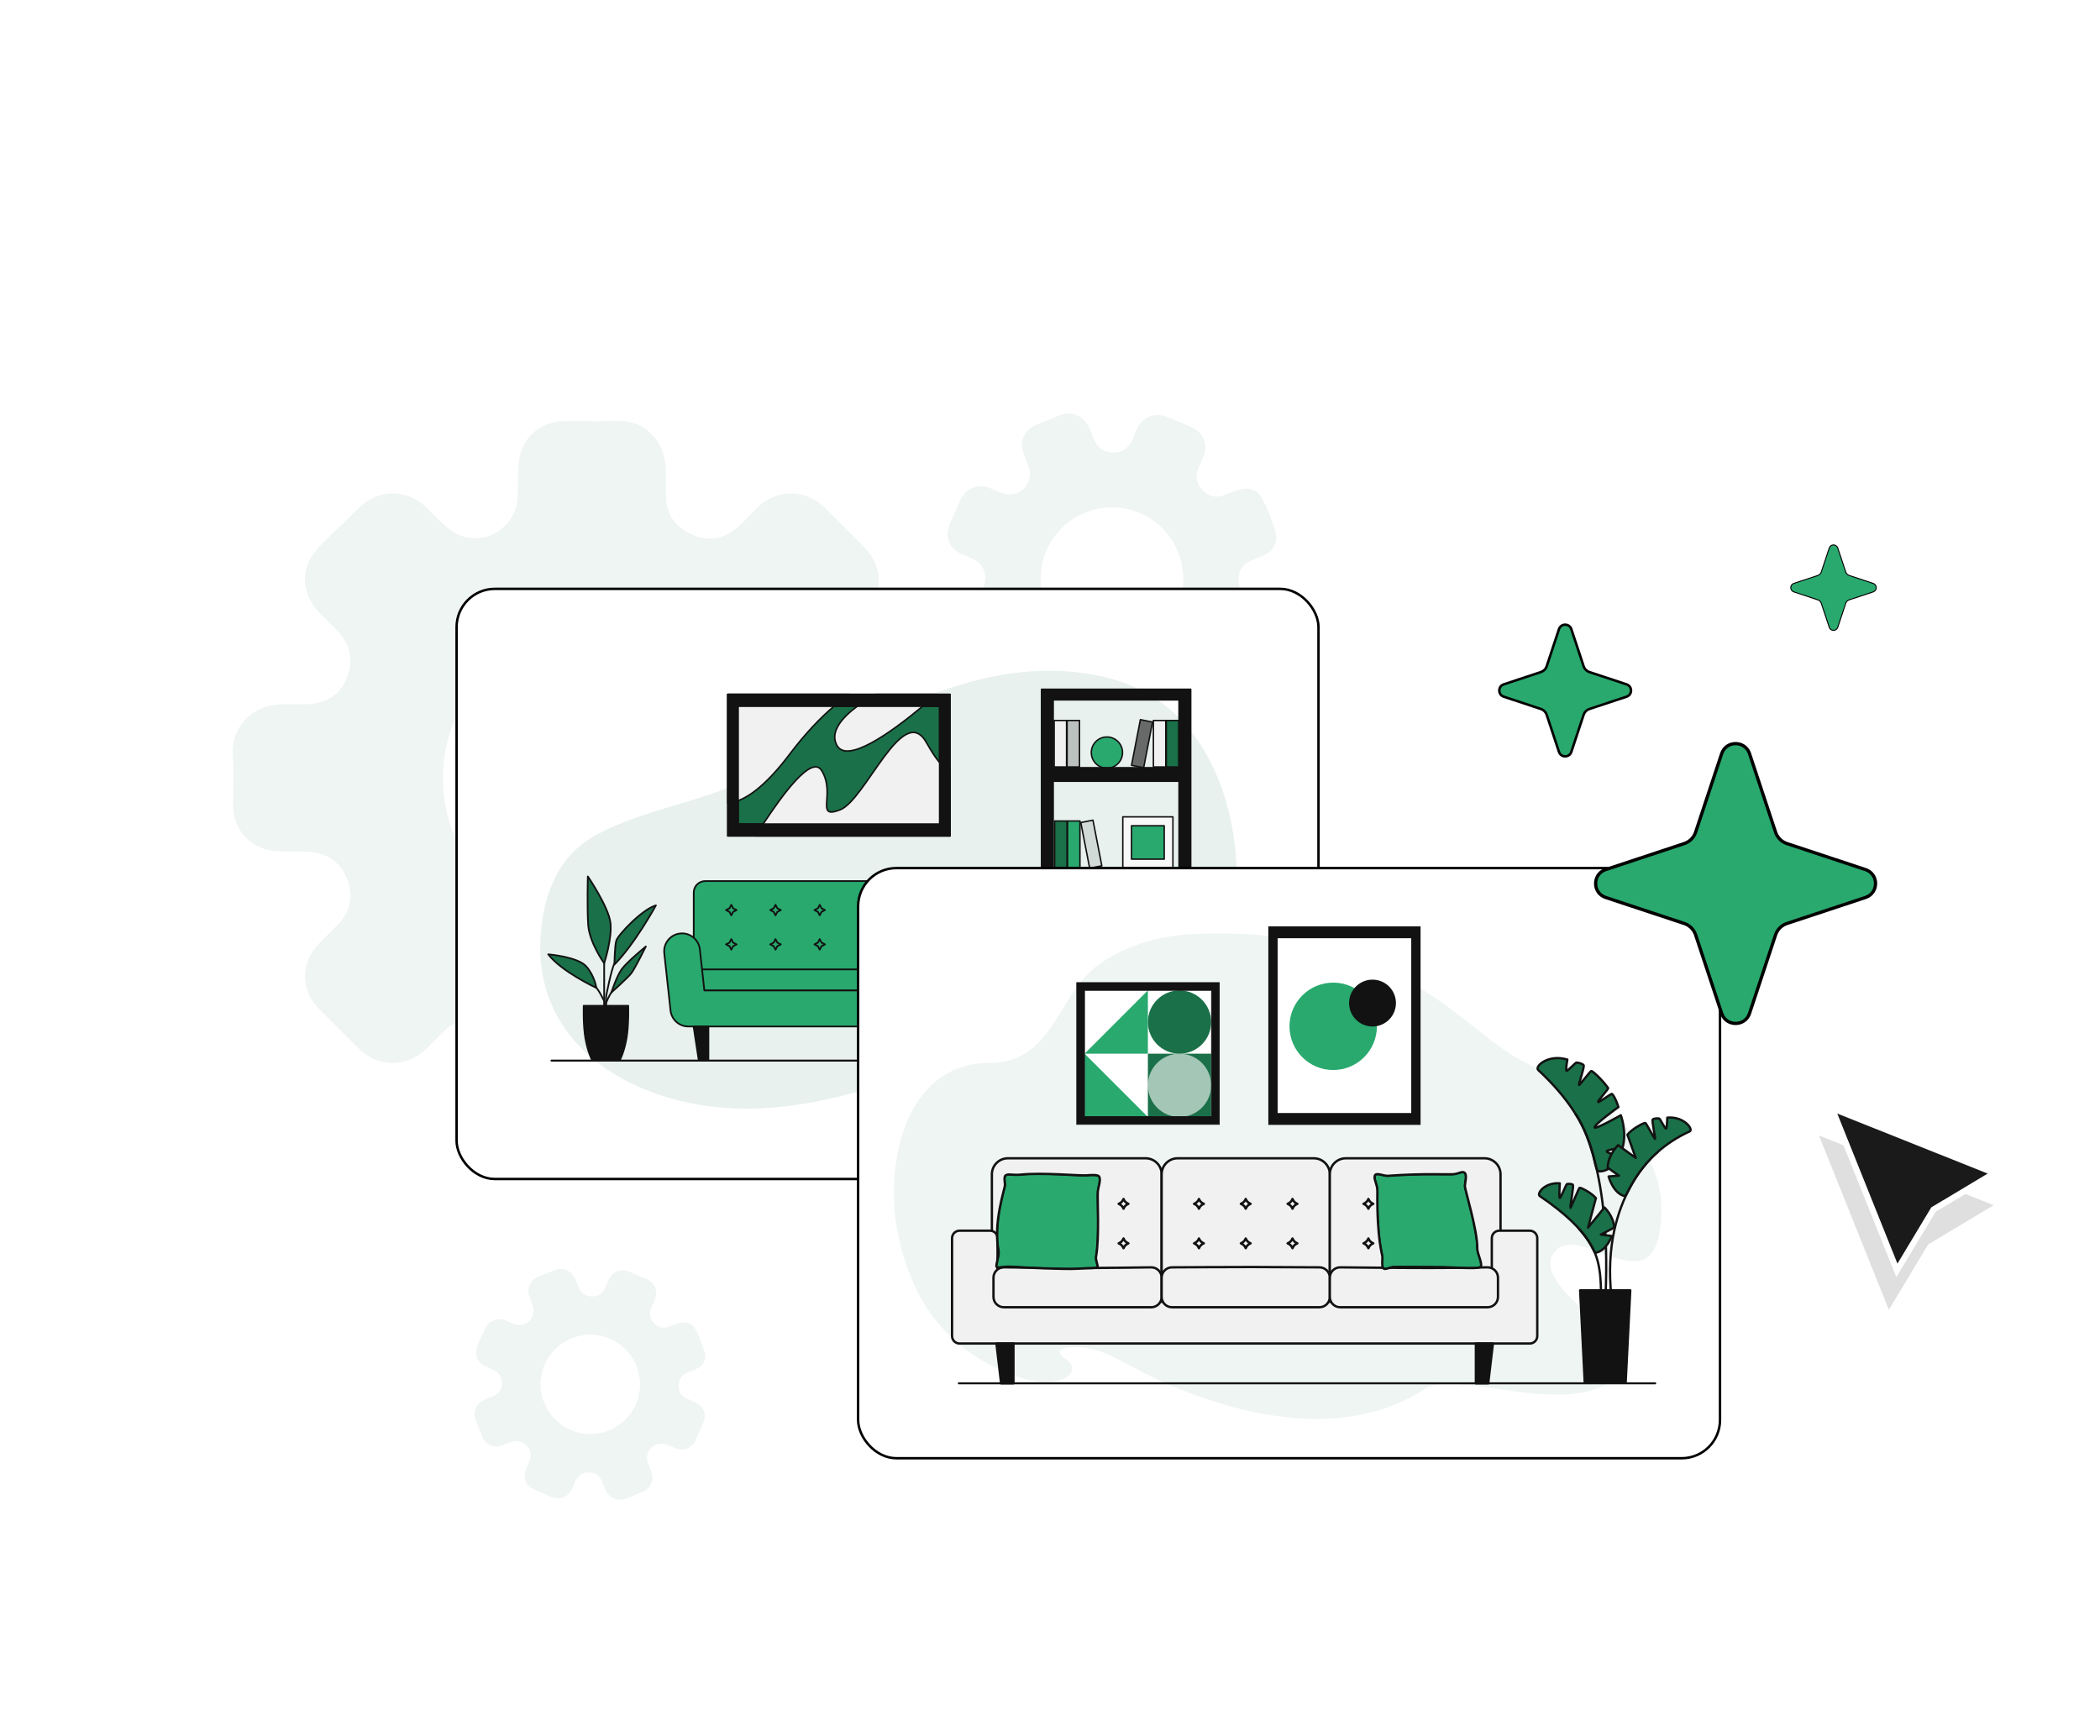 <svg width="612" height="506" viewBox="0 0 612 506" fill="none" xmlns="http://www.w3.org/2000/svg">
<rect width="600" height="442" transform="translate(0.329 63.699)" fill="white"/>
<path d="M159.303 371.199C160.368 370.778 161.403 370.225 162.506 369.964C164.658 369.456 166.778 370.712 167.708 372.892C168.086 373.78 168.399 374.697 168.806 375.57C169.545 377.155 170.883 377.852 172.571 377.87C174.301 377.888 175.548 377.034 176.312 375.505C176.716 374.698 177.036 373.848 177.398 373.019C178.395 370.741 181.066 369.675 183.349 370.651C185.041 371.374 186.732 372.101 188.417 372.839C190.919 373.935 191.876 376.357 190.806 378.885C190.477 379.662 190.095 380.417 189.767 381.194C189.06 382.872 189.406 384.42 190.609 385.688C191.766 386.908 193.246 387.319 194.899 386.738C195.893 386.389 196.858 385.934 197.872 385.667C200.239 385.046 201.801 385.613 202.89 387.804C203.891 389.818 204.704 391.953 205.347 394.11C206.002 396.313 204.88 398.23 202.741 399.109C201.904 399.453 201.045 399.747 200.221 400.118C198.527 400.88 197.732 402.241 197.762 404.072C197.79 405.81 198.662 406.994 200.245 407.7C201.369 408.202 202.557 408.628 203.562 409.314C205.284 410.489 205.811 412.683 204.998 414.598C204.256 416.347 203.501 418.09 202.721 419.823C201.728 422.027 199.258 423.054 196.985 422.209C196.166 421.905 195.379 421.516 194.569 421.186C192.824 420.474 191.183 420.614 189.825 421.994C188.498 423.341 188.192 424.957 188.894 426.737C189.215 427.551 189.558 428.356 189.853 429.18C190.687 431.513 189.57 433.948 187.262 434.862C185.635 435.507 183.99 436.109 182.384 436.801C180.155 437.762 177.498 436.736 176.44 434.263C176.097 433.459 175.795 432.637 175.472 431.823C174.83 430.205 173.347 429.171 171.648 429.163C169.8 429.154 168.495 430.002 167.733 431.678C167.395 432.419 167.094 433.177 166.756 433.918C165.653 436.337 163.113 437.346 160.666 436.322C158.971 435.613 157.284 434.882 155.604 434.138C153.237 433.09 152.27 430.589 153.289 428.195C153.585 427.501 153.877 426.806 154.191 426.12C154.969 424.422 154.838 422.813 153.563 421.432C152.249 420.007 150.611 419.693 148.791 420.376C147.979 420.681 147.17 420.992 146.358 421.297C143.926 422.211 141.474 421.131 140.522 418.727C139.933 417.24 139.425 415.715 138.741 414.274C137.623 411.919 138.523 409.055 141.433 407.868C142.103 407.595 142.78 407.336 143.453 407.068C145.304 406.33 146.281 405.013 146.3 403.206C146.319 401.273 145.352 399.984 143.639 399.202C143.062 398.938 142.482 398.683 141.895 398.446C138.95 397.258 137.965 394.779 139.284 391.859C139.98 390.321 140.674 388.783 141.373 387.246C142.435 384.912 145.056 383.912 147.413 384.914C148.464 385.36 149.505 385.902 150.607 386.139C153.7 386.802 156.315 383.776 155.309 380.782C154.916 379.613 154.386 378.482 154.095 377.29C153.554 375.08 154.73 372.982 156.852 372.139C157.665 371.816 158.479 371.496 159.293 371.175C159.296 371.182 159.299 371.19 159.303 371.199ZM158.593 408.799C161.461 416.278 169.84 419.861 177.184 417.031C184.823 414.087 188.536 405.669 185.455 398.069C182.423 390.589 174.112 387.193 166.819 390.001C159.189 392.939 155.616 401.569 158.593 408.799Z" fill="#EFF5F2"/>
<path d="M305.43 122.481C306.953 121.865 308.43 121.061 310.009 120.675C313.088 119.922 316.142 121.699 317.5 124.815C318.052 126.083 318.512 127.394 319.105 128.642C320.182 130.905 322.108 131.89 324.528 131.896C327.009 131.903 328.787 130.665 329.866 128.465C330.436 127.302 330.885 126.08 331.396 124.887C332.798 121.61 336.617 120.053 339.9 121.426C342.334 122.444 344.767 123.467 347.191 124.506C350.791 126.05 352.191 129.512 350.684 133.148C350.22 134.265 349.682 135.352 349.22 136.47C348.225 138.883 348.739 141.099 350.478 142.904C352.151 144.64 354.277 145.213 356.641 144.361C358.062 143.849 359.44 143.186 360.892 142.793C364.277 141.875 366.523 142.672 368.109 145.8C369.567 148.676 370.758 151.728 371.703 154.814C372.668 157.965 371.08 160.727 368.023 162.011C366.827 162.513 365.599 162.944 364.42 163.485C362 164.596 360.876 166.558 360.939 169.181C361 171.674 362.263 173.361 364.54 174.356C366.157 175.062 367.865 175.661 369.314 176.633C371.796 178.298 372.576 181.438 371.433 184.192C370.388 186.708 369.324 189.217 368.226 191.71C366.827 194.881 363.297 196.381 360.029 195.195C358.851 194.767 357.718 194.219 356.554 193.755C354.043 192.753 351.692 192.974 349.761 194.966C347.874 196.914 347.453 199.233 348.479 201.777C348.948 202.94 349.45 204.092 349.881 205.269C351.104 208.605 349.53 212.108 346.231 213.445C343.906 214.388 341.553 215.269 339.259 216.279C336.074 217.682 332.253 216.241 330.708 212.707C330.206 211.558 329.765 210.382 329.293 209.22C328.354 206.907 326.217 205.441 323.78 205.448C321.131 205.456 319.27 206.686 318.195 209.099C317.719 210.165 317.295 211.254 316.819 212.32C315.264 215.801 311.634 217.276 308.114 215.836C305.676 214.838 303.25 213.809 300.833 212.761C297.427 211.285 296.013 207.71 297.447 204.267C297.863 203.269 298.275 202.268 298.717 201.282C299.813 198.838 299.607 196.532 297.764 194.566C295.863 192.539 293.511 192.106 290.91 193.107C289.75 193.553 288.592 194.007 287.432 194.454C283.956 195.792 280.427 194.271 279.035 190.834C278.174 188.71 277.43 186.529 276.432 184.47C274.802 181.106 276.06 176.989 280.22 175.255C281.178 174.855 282.145 174.477 283.106 174.085C285.753 173.006 287.14 171.107 287.145 168.516C287.151 165.745 285.75 163.908 283.285 162.805C282.456 162.435 281.62 162.075 280.776 161.742C276.54 160.071 275.1 156.529 276.96 152.327C277.939 150.114 278.918 147.901 279.902 145.69C281.399 142.331 285.146 140.869 288.536 142.278C290.047 142.906 291.546 143.672 293.129 143.999C297.57 144.915 301.287 140.547 299.811 136.266C299.234 134.595 298.462 132.978 298.03 131.273C297.229 128.11 298.893 125.089 301.926 123.857C303.088 123.384 304.252 122.916 305.415 122.447C305.42 122.457 305.425 122.469 305.43 122.481ZM304.834 176.399C309.029 187.089 321.083 192.131 331.581 187.992C342.501 183.687 347.729 171.576 343.227 160.712C338.796 150.023 326.842 145.246 316.417 149.354C305.51 153.653 300.484 166.066 304.834 176.399Z" fill="#EFF5F2"/>
<path d="M172.491 122.812C175.922 122.812 179.412 122.41 182.773 122.898C189.325 123.85 193.849 129.68 194.04 136.778C194.118 139.667 193.982 142.565 194.154 145.446C194.468 150.673 197.428 154.087 202.11 155.993C206.91 157.947 211.321 156.94 215.132 153.525C217.147 151.719 218.973 149.703 220.895 147.793C226.177 142.544 234.79 142.516 240.075 147.745C243.992 151.621 247.902 155.506 251.784 159.417C257.548 165.224 257.55 173.023 251.786 178.886C250.014 180.688 248.121 182.371 246.352 184.175C242.535 188.07 241.797 192.764 243.752 197.619C245.633 202.291 249.302 205.064 254.548 205.264C257.702 205.385 260.888 205.179 264.008 205.553C271.283 206.425 275.009 209.726 275.633 217.026C276.206 223.738 276.122 230.579 275.538 237.296C274.941 244.152 269.705 248.259 262.779 248.353C260.069 248.39 257.353 248.264 254.648 248.389C249.092 248.647 245.379 251.566 243.449 256.697C241.616 261.571 242.742 265.828 246.372 269.535C248.953 272.169 251.791 274.665 253.837 277.682C257.341 282.849 256.394 289.54 252.025 293.979C248.033 298.035 244.009 302.06 239.93 306.028C234.741 311.076 226.731 311.219 221.328 306.364C219.382 304.615 217.617 302.666 215.725 300.854C211.646 296.951 206.921 295.537 201.622 297.885C196.443 300.179 193.813 304.343 193.809 310.072C193.807 312.692 193.876 315.315 193.791 317.932C193.548 325.349 187.757 330.902 180.322 330.91C175.082 330.916 169.837 330.781 164.602 330.943C157.336 331.167 151.063 325.386 150.839 317.333C150.766 314.715 150.831 312.093 150.826 309.473C150.817 304.259 147.825 299.746 143.101 297.853C137.965 295.795 133.397 296.722 129.427 300.552C127.672 302.245 125.999 304.023 124.242 305.715C118.506 311.24 110.322 311.257 104.633 305.711C100.691 301.87 96.798 297.978 92.936 294.058C87.496 288.535 87.555 280.503 93.028 274.958C94.614 273.35 96.195 271.735 97.823 270.17C101.858 266.295 103.263 261.668 101.232 256.42C99.137 251.005 94.92 248.327 89.1 248.229C86.504 248.185 83.907 248.159 81.31 248.116C73.531 247.987 67.888 242.279 67.881 234.534C67.876 229.745 68.141 224.939 67.821 220.172C67.298 212.381 72.956 205.392 82.368 205.289C84.536 205.265 86.705 205.29 88.873 205.283C94.843 205.265 99.014 202.671 101.054 197.657C103.234 192.295 101.959 187.642 98.046 183.576C96.731 182.209 95.395 180.86 94.02 179.553C87.125 173.002 87.108 165.014 93.998 158.333C97.626 154.814 101.253 151.292 104.891 147.781C110.418 142.448 118.819 142.548 124.283 147.931C126.718 150.329 129.021 152.987 131.83 154.857C139.716 160.107 150.331 154.558 150.822 145.11C151.014 141.422 150.784 137.687 151.282 134.047C152.206 127.296 157.794 122.745 164.63 122.733C167.25 122.728 169.871 122.732 172.491 122.732C172.491 122.759 172.491 122.786 172.491 122.812ZM129.142 226.768C128.901 250.755 148.299 269.954 171.87 270.152C196.387 270.359 215.99 250.995 215.772 226.434C215.558 202.264 196.145 183.659 172.74 183.457C148.252 183.246 128.803 203.353 129.142 226.768Z" fill="#EFF5F2"/>
<path d="M170.542 223.728C187.019 223.728 200.377 210.371 200.377 193.893C200.377 177.416 187.019 164.059 170.542 164.059C154.065 164.059 140.708 177.416 140.708 193.893C140.708 210.371 154.065 223.728 170.542 223.728Z" fill="#EFF5F2"/>
<rect x="133.062" y="171.637" width="251.181" height="172.015" rx="11.159" fill="white"/>
<rect x="133.062" y="171.637" width="251.181" height="172.015" rx="11.159" stroke="black" stroke-width="0.711"/>
<g clip-path="url(#clip0_1045_41123)">
<path d="M230.164 221.698C258.767 207.883 288.185 189.818 321.413 197.211C331.716 199.503 341.092 205.234 347.43 213.564C364.377 235.841 362.999 269.961 353.791 295.036C352.59 298.309 351.089 301.482 349.159 304.405C339.814 318.554 324.066 319.221 308.877 315.13C296.023 311.668 284.635 308.107 271.357 311.627C264.002 313.576 256.876 316.256 249.548 318.295C239.572 321.072 229.288 322.958 218.898 323.149C191.413 323.655 160.016 309.9 157.58 279.79C157.423 277.839 157.395 275.877 157.484 273.922C158.033 261.901 162.083 249.863 173.308 243.623C184.593 237.348 197.982 234.867 210.054 230.417C216.919 227.886 223.579 224.879 230.164 221.698Z" fill="#1A7048" fill-opacity="0.1"/>
<path d="M160.722 309.145H357.22" stroke="#121212" stroke-width="0.569" stroke-miterlimit="10" stroke-linecap="round" stroke-linejoin="round"/>
<path d="M202.174 288.7H288.484V260.166C288.484 258.314 286.982 256.812 285.13 256.812H205.528C203.676 256.812 202.174 258.314 202.174 260.166V288.7Z" fill="#29A96E"/>
<path d="M202.174 288.7H288.484V260.166C288.484 258.314 286.982 256.812 285.13 256.812H205.528C203.676 256.812 202.174 258.314 202.174 260.166V288.7Z" stroke="#121212" stroke-width="0.501" stroke-miterlimit="10" stroke-linecap="round" stroke-linejoin="round"/>
<path d="M193.584 277.844L195.412 294.545C195.702 297.191 197.937 299.195 200.598 299.195H290.061C292.722 299.195 294.957 297.191 295.247 294.545L297.075 277.844C297.413 274.756 294.995 272.059 291.889 272.059H291.888C289.227 272.059 286.992 274.062 286.702 276.708L285.389 288.7H205.267L203.957 276.709C203.667 274.063 201.432 272.059 198.77 272.059C195.664 272.059 193.246 274.756 193.584 277.844Z" fill="#29A96E"/>
<path d="M193.584 277.844L195.412 294.545C195.702 297.191 197.937 299.195 200.598 299.195H290.061C292.722 299.195 294.957 297.191 295.247 294.545L297.075 277.844C297.413 274.756 294.995 272.059 291.889 272.059H291.888C289.227 272.059 286.992 274.062 286.702 276.708L285.389 288.7H205.267L203.957 276.709C203.667 274.063 201.432 272.059 198.77 272.059C195.664 272.059 193.246 274.756 193.584 277.844Z" stroke="#121212" stroke-width="0.501" stroke-miterlimit="10" stroke-linecap="round" stroke-linejoin="round"/>
<path d="M284.127 282.555H204.83" stroke="#121212" stroke-width="0.501" stroke-miterlimit="10" stroke-linecap="round" stroke-linejoin="round"/>
<path d="M284.128 308.814H286.974L288.443 299.195H284.128V308.814Z" fill="#121212" stroke="#121212" stroke-width="0.501" stroke-miterlimit="10" stroke-linecap="round" stroke-linejoin="round"/>
<path d="M206.449 308.814H203.602L202.134 299.195H206.449V308.814Z" fill="#121212" stroke="#121212" stroke-width="0.501" stroke-miterlimit="10" stroke-linecap="round" stroke-linejoin="round"/>
<path d="M278.061 264.741L277.538 263.727L277.015 264.741L276 265.264L277.015 265.788L277.538 266.802L278.061 265.788L279.076 265.264L278.061 264.741Z" stroke="#121212" stroke-width="0.501" stroke-miterlimit="10" stroke-linecap="round" stroke-linejoin="round"/>
<path d="M265.178 264.741L264.654 263.727L264.131 264.741L263.117 265.264L264.131 265.788L264.654 266.802L265.178 265.788L266.192 265.264L265.178 264.741Z" stroke="#121212" stroke-width="0.501" stroke-miterlimit="10" stroke-linecap="round" stroke-linejoin="round"/>
<path d="M252.295 264.741L251.771 263.727L251.248 264.741L250.233 265.264L251.248 265.788L251.771 266.802L252.295 265.788L253.309 265.264L252.295 264.741Z" stroke="#121212" stroke-width="0.501" stroke-miterlimit="10" stroke-linecap="round" stroke-linejoin="round"/>
<path d="M239.411 264.741L238.888 263.727L238.364 264.741L237.35 265.264L238.364 265.788L238.888 266.802L239.411 265.788L240.426 265.264L239.411 264.741Z" stroke="#121212" stroke-width="0.501" stroke-miterlimit="10" stroke-linecap="round" stroke-linejoin="round"/>
<path d="M226.528 264.741L226.004 263.727L225.481 264.741L224.466 265.264L225.481 265.788L226.004 266.802L226.528 265.788L227.542 265.264L226.528 264.741Z" stroke="#121212" stroke-width="0.501" stroke-miterlimit="10" stroke-linecap="round" stroke-linejoin="round"/>
<path d="M213.644 264.741L213.12 263.727L212.597 264.741L211.583 265.264L212.597 265.788L213.12 266.802L213.644 265.788L214.658 265.264L213.644 264.741Z" stroke="#121212" stroke-width="0.501" stroke-miterlimit="10" stroke-linecap="round" stroke-linejoin="round"/>
<path d="M278.061 274.745L277.538 273.73L277.015 274.745L276 275.268L277.015 275.792L277.538 276.806L278.061 275.792L279.076 275.268L278.061 274.745Z" stroke="#121212" stroke-width="0.501" stroke-miterlimit="10" stroke-linecap="round" stroke-linejoin="round"/>
<path d="M265.178 274.745L264.654 273.73L264.131 274.745L263.117 275.268L264.131 275.792L264.654 276.806L265.178 275.792L266.192 275.268L265.178 274.745Z" stroke="#121212" stroke-width="0.501" stroke-miterlimit="10" stroke-linecap="round" stroke-linejoin="round"/>
<path d="M252.295 274.745L251.771 273.73L251.248 274.745L250.233 275.268L251.248 275.792L251.771 276.806L252.295 275.792L253.309 275.268L252.295 274.745Z" stroke="#121212" stroke-width="0.501" stroke-miterlimit="10" stroke-linecap="round" stroke-linejoin="round"/>
<path d="M239.411 274.745L238.888 273.73L238.364 274.745L237.35 275.268L238.364 275.792L238.888 276.806L239.411 275.792L240.426 275.268L239.411 274.745Z" stroke="#121212" stroke-width="0.501" stroke-miterlimit="10" stroke-linecap="round" stroke-linejoin="round"/>
<path d="M226.528 274.745L226.004 273.73L225.481 274.745L224.466 275.268L225.481 275.792L226.004 276.806L226.528 275.792L227.542 275.268L226.528 274.745Z" stroke="#121212" stroke-width="0.501" stroke-miterlimit="10" stroke-linecap="round" stroke-linejoin="round"/>
<path d="M213.644 274.745L213.12 273.73L212.597 274.745L211.583 275.268L212.597 275.792L213.12 276.806L213.644 275.792L214.658 275.268L213.644 274.745Z" stroke="#121212" stroke-width="0.501" stroke-miterlimit="10" stroke-linecap="round" stroke-linejoin="round"/>
<path d="M276.836 202.402H212.122V243.634H276.836V202.402Z" fill="#1A7048" stroke="#121212" stroke-width="0.454" stroke-miterlimit="10" stroke-linecap="round" stroke-linejoin="round"/>
<path d="M273.842 205.852H215.114V240.186H273.842V205.852Z" fill="#1A7048" stroke="#121212" stroke-width="0.454" stroke-miterlimit="10" stroke-linecap="round" stroke-linejoin="round"/>
<path d="M247.449 202.402C246.069 203.378 244.597 204.519 243.039 205.849C239.149 209.172 234.752 213.702 230.116 219.846C223.719 228.324 218.754 232.006 215.112 233.382C213.99 233.808 212.996 234.012 212.122 234.074V202.402H247.449Z" fill="#F1F1F1" stroke="#121212" stroke-width="0.454" stroke-miterlimit="10" stroke-linecap="round" stroke-linejoin="round"/>
<path d="M272.923 202.402C271.69 203.489 270.332 204.656 268.895 205.849C259.463 213.702 246.735 222.752 243.847 217.176C241.855 213.329 245.253 209.265 249.841 205.849C251.522 204.598 253.363 203.436 255.16 202.402H272.923Z" fill="#F1F1F1" stroke="#121212" stroke-width="0.454" stroke-miterlimit="10" stroke-linecap="round" stroke-linejoin="round"/>
<path d="M276.836 224.304V243.633H220.161C220.817 242.613 221.576 241.442 222.401 240.186C227.907 231.85 236.544 219.837 239.463 224.615C243.656 231.478 237.369 238.895 244.8 236.056C252.231 233.212 263.158 204.376 269.973 216.412C271.525 219.153 272.776 221.039 273.841 222.281C275.012 223.647 275.957 224.233 276.836 224.304Z" fill="#F1F1F1" stroke="#121212" stroke-width="0.454" stroke-miterlimit="10" stroke-linecap="round" stroke-linejoin="round"/>
<path d="M215.112 205.849V240.187L212.122 243.634V202.402L215.112 205.849Z" fill="#121212" stroke="#121212" stroke-width="0.454" stroke-miterlimit="10" stroke-linecap="round" stroke-linejoin="round"/>
<path d="M276.836 202.402L273.841 205.849H215.112L212.122 202.402H276.836Z" fill="#121212" stroke="#121212" stroke-width="0.454" stroke-miterlimit="10" stroke-linecap="round" stroke-linejoin="round"/>
<path d="M273.842 205.853V240.187L276.834 243.637V202.402L273.842 205.853Z" fill="#121212" stroke="#121212" stroke-width="0.454" stroke-miterlimit="10" stroke-linecap="round" stroke-linejoin="round"/>
<path d="M215.112 240.189L212.122 243.636L276.834 243.638L273.842 240.188L215.112 240.189Z" fill="#121212" stroke="#121212" stroke-width="0.454" stroke-miterlimit="10" stroke-linecap="round" stroke-linejoin="round"/>
<path d="M173.792 287.942C173.792 287.942 163.629 283.223 159.777 278.164C159.777 278.164 168.394 278.87 170.868 281.699C173.341 284.529 173.792 287.942 173.792 287.942Z" fill="#1A7048" stroke="#121212" stroke-width="0.501" stroke-miterlimit="10" stroke-linecap="round" stroke-linejoin="round"/>
<path d="M178.181 289.281C178.181 289.281 179.631 284.718 181.134 282.571C182.637 280.423 188.22 275.875 188.22 275.875C188.22 275.875 184.999 282.41 183.925 283.752C182.852 285.094 178.181 289.281 178.181 289.281Z" fill="#1A7048" stroke="#121212" stroke-width="0.501" stroke-miterlimit="10" stroke-linecap="round" stroke-linejoin="round"/>
<path d="M179.07 281.127C179.07 281.127 179.123 275.788 179.606 274.163C180.089 272.538 187.069 265.076 191.149 263.895C191.149 263.895 184.976 275.222 179.07 281.127Z" fill="#1A7048" stroke="#121212" stroke-width="0.501" stroke-miterlimit="10" stroke-linecap="round" stroke-linejoin="round"/>
<path d="M176.071 280.77C176.071 280.77 171.76 274.765 171.417 269.566C171.074 264.368 171.318 255.469 171.318 255.469C171.318 255.469 177.365 264.368 177.904 268.961C178.444 273.553 176.071 280.77 176.071 280.77Z" fill="#1A7048" stroke="#121212" stroke-width="0.501" stroke-miterlimit="10" stroke-linecap="round" stroke-linejoin="round"/>
<path d="M176.299 295.521C176.299 295.521 176.299 292.062 176.117 291.833C175.934 291.604 174.556 288.507 173.459 287.535" stroke="#121212" stroke-width="0.501" stroke-miterlimit="10" stroke-linecap="round" stroke-linejoin="round"/>
<path d="M176.071 295.522C176.071 295.522 176.071 282.444 176.071 280.77" stroke="#121212" stroke-width="0.501" stroke-miterlimit="10" stroke-linecap="round" stroke-linejoin="round"/>
<path d="M176.597 295.522C176.597 295.522 176.572 291.739 176.618 290.783C176.663 289.827 178.258 282.353 179.076 280.77" stroke="#121212" stroke-width="0.501" stroke-miterlimit="10" stroke-linecap="round" stroke-linejoin="round"/>
<path d="M176.59 295.523C176.59 295.523 176.59 293.017 176.59 292.606C176.59 292.195 177.695 289.757 178.471 288.855" stroke="#121212" stroke-width="0.501" stroke-miterlimit="10" stroke-linecap="round" stroke-linejoin="round"/>
<path d="M182.958 293.289C182.959 293.31 182.96 293.332 182.96 293.356C182.964 293.518 182.969 293.753 182.972 294.047C182.979 294.636 182.98 295.461 182.96 296.408C182.926 298.067 182.828 300.092 182.578 301.866L182.46 302.609C182.123 304.543 181.663 306.076 181.288 307.125C181.1 307.649 180.934 308.052 180.815 308.323C180.756 308.458 180.708 308.561 180.675 308.629H172.513C172.481 308.561 172.433 308.458 172.374 308.323C172.255 308.052 172.089 307.649 171.902 307.125C171.574 306.207 171.18 304.919 170.861 303.315L170.728 302.609C170.391 300.678 170.268 298.304 170.23 296.408C170.211 295.461 170.212 294.636 170.219 294.047C170.223 293.753 170.228 293.518 170.232 293.356C170.232 293.332 170.232 293.31 170.233 293.289H182.958Z" fill="#121212" stroke="#121212" stroke-width="0.376"/>
<path d="M170.543 302.642C171.223 306.533 172.396 308.817 172.396 308.817H180.794C180.794 308.817 181.966 306.532 182.646 302.642C183.325 298.75 183.142 293.102 183.142 293.102H170.05C170.05 293.102 169.864 298.75 170.543 302.642Z" stroke="#121212" stroke-width="0.376" stroke-miterlimit="10" stroke-linecap="round" stroke-linejoin="round"/>
<path d="M317.03 275.924C317.361 274.672 316.927 272.084 319.409 270.621" stroke="black" stroke-width="0.333"/>
<path d="M316.724 274.764C316.606 273.175 316.825 269.609 317.725 267.541C318.625 265.474 319.172 264.216 319.448 263.91" stroke="black" stroke-width="0.333"/>
<path d="M316.1 274.764C316.028 273.471 315.908 271.374 315.022 270.067" stroke="black" stroke-width="0.333"/>
<path d="M321.591 265.799C321.47 265.412 320.509 264.938 320.187 264.726C320.608 264.848 321.754 265.086 322.182 264.917C323.205 264.512 323.593 263.354 323.539 262.748C323.485 262.143 322.035 261.131 320.927 261.566C320.011 261.926 319.509 263.06 319.475 263.32C319.506 262.977 319.959 261.641 319.833 261.006C319.688 260.27 318.094 259.622 317.569 259.736C317.045 259.85 316.58 260.731 316.403 261.606C316.226 262.48 318.035 263.601 318.095 263.646C318.156 263.692 316.452 263.15 315.762 263.487C315.072 263.824 314.89 264.664 314.752 265.442C314.615 266.22 316.744 266.698 317.651 266.365C318.558 266.032 318.709 265.107 318.709 265.107C318.709 265.107 318.646 266.38 318.757 267.374C318.868 268.368 319.999 268.201 320.792 268.317C321.585 268.434 321.9 266.781 321.591 265.799Z" fill="#E7704F"/>
<path d="M319.785 263.423C320.051 263.636 319.423 264.271 319.22 264.057C319.017 263.844 319.519 263.21 319.785 263.423Z" fill="#222422"/>
<path d="M320.027 264.074C320.164 264.333 319.721 264.571 319.491 264.415C319.26 264.26 319.889 263.815 320.027 264.074Z" fill="#222422"/>
<path d="M318.987 263.333C319.213 263.516 318.999 264.08 318.781 264.013C318.564 263.946 318.762 263.15 318.987 263.333Z" fill="#222422"/>
<path d="M319.168 264.189C319.315 264.33 319.135 264.636 318.94 264.539C318.745 264.441 319.02 264.049 319.168 264.189Z" fill="#222422"/>
<path d="M313.674 269.759C313.674 269.759 312.731 270.299 312.264 269.986C311.797 269.672 311.225 268.832 311.373 268.582C311.521 268.331 312.244 267.906 312.731 267.93C313.217 267.953 313.709 268.642 313.709 268.642C313.709 268.642 313.188 267.818 313.342 267.456C313.496 267.095 314.204 266.313 314.47 266.409C314.736 266.505 315.287 266.732 315.349 267.259C315.412 267.786 314.952 268.589 314.902 268.616C314.851 268.642 315.124 268.261 315.763 268.247C316.402 268.233 317.03 268.893 316.96 269.21C316.89 269.527 316.468 270.073 316.104 270.2C315.74 270.327 314.898 269.996 314.898 269.996C314.898 269.996 315.401 270.42 315.344 270.924C315.287 271.428 314.225 272.355 313.93 272.122C313.635 271.89 313.147 271.415 313.069 270.94C312.99 270.464 313.674 269.759 313.674 269.759Z" fill="#E7704F"/>
<path d="M314.019 268.591C314.228 268.436 314.53 268.859 314.313 269.085C314.097 269.311 313.81 268.746 314.019 268.591Z" fill="#222422"/>
<path d="M313.662 269.086C313.785 268.972 314.068 269.252 313.926 269.377C313.782 269.501 313.538 269.201 313.662 269.086Z" fill="#222422"/>
<path d="M314.591 268.914C314.789 268.895 314.808 269.303 314.6 269.351C314.392 269.399 314.392 268.933 314.591 268.914Z" fill="#222422"/>
<path d="M314.17 269.257C314.32 269.24 314.415 269.558 314.251 269.62C314.067 269.69 314.02 269.275 314.17 269.257Z" fill="#222422"/>
<path d="M319.087 270.84C319.087 270.84 318.508 271.417 318.125 271.369C317.743 271.32 317.371 270.849 317.449 270.639C317.528 270.429 317.618 269.819 318.019 269.876C318.419 269.934 318.939 270.071 318.939 270.071C318.939 270.071 318.446 269.879 318.44 269.516C318.434 269.153 318.717 268.658 318.953 268.636C319.189 268.614 319.588 268.581 319.691 268.833C319.795 269.086 319.672 269.905 319.672 269.905C319.672 269.905 319.784 269.531 320.218 269.424C320.652 269.318 321.379 269.869 321.37 269.933C321.362 269.997 321.119 270.691 320.674 270.725C320.23 270.759 319.966 270.7 319.966 270.7C319.966 270.7 320.466 270.783 320.492 271.245C320.517 271.708 320.083 272.378 319.756 272.356C319.428 272.334 318.981 272.186 318.83 271.798C318.678 271.41 319.087 270.84 319.087 270.84Z" fill="#E7704F"/>
<path d="M319.391 269.875C319.543 269.879 319.59 270.066 319.561 270.208C319.544 270.293 319.499 270.362 319.434 270.366C319.259 270.378 319.149 269.869 319.391 269.875Z" fill="#222422"/>
<path d="M319.811 270.067C319.99 270.121 319.968 270.463 319.761 270.487C319.554 270.511 319.632 270.012 319.811 270.067Z" fill="#222422"/>
<path d="M319.112 270.291C319.283 270.203 319.454 270.478 319.339 270.562C319.223 270.647 318.941 270.379 319.112 270.291Z" fill="#222422"/>
<path d="M319.569 270.403C319.721 270.383 319.753 270.71 319.614 270.763C319.475 270.816 319.417 270.424 319.569 270.403Z" fill="#222422"/>
<path d="M303.529 200.895V308.815H347.007V200.895H303.529ZM343.603 305.705H306.933V204.001H343.603V305.705Z" fill="#121212" stroke="#121212" stroke-width="0.426" stroke-linecap="round" stroke-linejoin="round"/>
<path d="M317.993 275.844H315.06L313.593 285.353H319.455L317.993 275.844Z" fill="#121212" fill-opacity="0.1" stroke="#121212" stroke-width="0.446" stroke-linecap="round" stroke-linejoin="round"/>
<path d="M318.457 273.227H314.596L315.042 275.92H318.011L318.457 273.227Z" fill="#F9F8F8" stroke="#121212" stroke-width="0.446" stroke-linecap="round" stroke-linejoin="round"/>
<path d="M322.588 223.906C325.1 223.906 327.137 221.87 327.137 219.357C327.137 216.845 325.1 214.809 322.588 214.809C320.076 214.809 318.039 216.845 318.039 219.357C318.039 221.87 320.076 223.906 322.588 223.906Z" fill="#29A96E" stroke="#121212" stroke-width="0.426" stroke-linecap="round" stroke-linejoin="round"/>
<path d="M341.821 238.098H327.217V253H341.821V238.098Z" fill="#F9F8F8" stroke="#121212" stroke-width="0.426" stroke-linecap="round" stroke-linejoin="round"/>
<path d="M339.285 240.684H329.753V250.411H339.285V240.684Z" fill="#29A96E" stroke="#121212" stroke-width="0.426" stroke-linecap="round" stroke-linejoin="round"/>
<path d="M310.959 239.301H307.346V252.85H310.959V239.301Z" fill="#1A7048" stroke="#121212" stroke-width="0.426" stroke-linecap="round" stroke-linejoin="round"/>
<path d="M339.897 210H343.51V223.549H339.897V210Z" fill="#1A7048" stroke="#121212" stroke-width="0.426" stroke-linecap="round" stroke-linejoin="round"/>
<path d="M310.979 210H314.592V223.549H310.979V210Z" fill="black" fill-opacity="0.2" stroke="#121212" stroke-width="0.426" stroke-linecap="round" stroke-linejoin="round"/>
<path d="M314.725 239.301H311.112V252.85H314.725V239.301Z" fill="#29A96E" stroke="#121212" stroke-width="0.426" stroke-linecap="round" stroke-linejoin="round"/>
<path d="M336.133 210H339.745V223.549H336.133V210Z" fill="#F1F1F1" stroke="#121212" stroke-width="0.426" stroke-linecap="round" stroke-linejoin="round"/>
<path d="M307.214 210H310.827V223.549H307.214V210Z" fill="#F1F1F1" stroke="#121212" stroke-width="0.426" stroke-linecap="round" stroke-linejoin="round"/>
<path d="M318.521 239.065L314.974 239.754L317.557 253.054L321.104 252.365L318.521 239.065Z" fill="#121212" fill-opacity="0.1" stroke="#121212" stroke-width="0.426" stroke-linecap="round" stroke-linejoin="round"/>
<path d="M332.337 209.764L335.883 210.453L333.3 223.753L329.754 223.065L332.337 209.764Z" fill="#121212" fill-opacity="0.6" stroke="#121212" stroke-width="0.426" stroke-linecap="round" stroke-linejoin="round"/>
<path d="M339.233 305.668H342.846V292.119H339.233V305.668Z" fill="#29A96E" stroke="#121212" stroke-width="0.426" stroke-linecap="round" stroke-linejoin="round"/>
<path d="M335.468 305.668H339.081V292.119H335.468V305.668Z" fill="#1A7048" stroke="#121212" stroke-width="0.426" stroke-linecap="round" stroke-linejoin="round"/>
<path d="M329.104 305.19L332.65 305.879L335.233 292.579L331.687 291.89L329.104 305.19Z" fill="white" stroke="#121212" stroke-width="0.426" stroke-linecap="round" stroke-linejoin="round"/>
<path d="M343.604 223.758H306.933V227.719H343.604V223.758Z" fill="#121212" stroke="#121212" stroke-width="0.426" stroke-linecap="round" stroke-linejoin="round"/>
<path d="M343.604 253H306.933V256.961H343.604V253Z" fill="#121212" stroke="#121212" stroke-width="0.426" stroke-linecap="round" stroke-linejoin="round"/>
<path d="M343.604 282.246H306.933V286.208H343.604V282.246Z" fill="#121212" stroke="#121212" stroke-width="0.426" stroke-linecap="round" stroke-linejoin="round"/>
</g>
<rect x="250.078" y="253.024" width="251.181" height="172.015" rx="11.159" fill="white"/>
<rect x="250.078" y="253.024" width="251.181" height="172.015" rx="11.159" stroke="black" stroke-width="0.711"/>
<path opacity="0.7" d="M288.418 309.823C307.255 309.823 308.058 289.31 320.755 280.753C333.452 272.196 346.418 272.143 354.682 272.083C408.884 271.71 427.612 301.84 444.759 309.823C461.906 317.805 488.166 331.387 483.728 358.884C480.36 379.791 459.447 355.345 452.728 365.32C446.008 375.295 478.202 390.76 473.551 398.172C462.193 416.274 425.285 398.309 415.125 404.907C386.997 423.173 348.712 408.502 329.509 398.172C325.045 395.771 320.617 393.073 314.718 392.684C310.43 392.401 306.316 393.36 310.698 396.207C315.849 399.554 309.509 405.851 296.285 401.17C274.198 393.352 265.62 377.163 261.921 360.788C257.38 340.688 263.141 309.823 288.418 309.823Z" fill="#1A7048" fill-opacity="0.1"/>
<rect x="315.013" y="286.727" width="38.502" height="39.931" fill="white"/>
<path d="M352.969 307.125H334.527V325.567H352.969V307.125Z" fill="#1A7048"/>
<path d="M343.748 325.567C338.656 325.567 334.527 321.438 334.527 316.346C334.527 311.253 338.656 307.125 343.748 307.125C348.841 307.125 352.969 311.253 352.969 316.346C352.969 321.438 348.841 325.567 343.748 325.567Z" fill="white" fill-opacity="0.6"/>
<path d="M343.748 307.125C338.656 307.125 334.527 302.997 334.527 297.904C334.527 292.812 338.656 288.684 343.748 288.684C348.841 288.684 352.969 292.812 352.969 297.904C352.969 302.997 348.841 307.125 343.748 307.125Z" fill="#1A7048"/>
<path d="M316.086 325.567H334.527L316.086 307.125V325.567Z" fill="#29A96E"/>
<path d="M334.528 307.125H316.087L334.528 288.684V307.125Z" fill="#29A96E"/>
<path d="M313.797 286.41V327.716H355.339V286.41H313.797ZM353.075 325.466H316.059V288.661H353.075V325.466Z" fill="#121212" stroke="#121212" stroke-width="0.232" stroke-miterlimit="10"/>
<rect x="372.366" y="272.078" width="39.853" height="53.194" fill="white"/>
<path d="M369.784 270.176V327.717H413.838V270.176H369.784ZM411.437 324.582H372.182V273.311H411.437V324.582Z" fill="#121212" stroke="#121212" stroke-width="0.316" stroke-miterlimit="10"/>
<path d="M388.535 311.884C395.569 311.884 401.272 306.181 401.272 299.147C401.272 292.113 395.569 286.41 388.535 286.41C381.501 286.41 375.798 292.113 375.798 299.147C375.798 306.181 381.501 311.884 388.535 311.884Z" fill="#29A96E"/>
<path d="M406.728 293.467C407.334 289.744 404.808 286.234 401.085 285.628C397.362 285.021 393.852 287.547 393.245 291.271C392.639 294.994 395.165 298.503 398.888 299.11C402.611 299.717 406.121 297.19 406.728 293.467Z" fill="#121212"/>
<path d="M279.432 403.203H482.371" stroke="#121212" stroke-width="0.588" stroke-miterlimit="10" stroke-linecap="round" stroke-linejoin="round"/>
<path d="M466.112 341.431C463.603 341.356 466.818 329.032 448.273 311.878C447.167 310.856 451.204 307.137 456.769 308.844C456.769 308.844 456.207 311.986 456.541 312.101C456.874 312.215 459.042 309.826 459.354 309.731C459.666 309.637 461.195 310.006 461.512 310.472C461.829 310.938 460.01 316.104 460.158 316.248C460.306 316.392 463.434 312.234 463.742 312.153C463.948 312.099 466.432 314.084 468.648 317.116C468.863 317.41 465.521 320.9 465.729 321.213C465.909 321.485 469.583 318.62 469.811 318.861C470.701 319.801 471.245 321.507 471.66 322.682C471.66 322.682 464.375 327.881 464.762 328.625C465.064 329.206 472.352 325.066 472.352 325.066C472.352 325.066 474.214 329.893 472.833 334.645C472.833 334.645 468.036 335.002 468.282 335.652C468.462 336.128 472.256 337.109 472.256 337.109C472.256 337.109 469.579 341.536 466.112 341.431Z" fill="#1A7048" stroke="#121212" stroke-width="0.666" stroke-miterlimit="10" stroke-linecap="round" stroke-linejoin="round"/>
<path d="M459.195 324.758C459.294 324.906 469.674 338.527 467.896 377.785" stroke="#121212" stroke-width="0.666" stroke-miterlimit="10" stroke-linecap="round" stroke-linejoin="round"/>
<path d="M483.034 335.844C483.034 335.844 466.494 348.649 469.597 377.787" stroke="#121212" stroke-width="0.666" stroke-miterlimit="10" stroke-linecap="round" stroke-linejoin="round"/>
<path d="M473.484 348.647C474.31 348.846 477.47 336.608 492.422 329.776C493.586 329.244 490.816 325.321 485.891 325.766C485.891 325.766 485.824 328.929 485.526 328.966C485.229 329.003 483.829 326.183 483.586 326.05C483.344 325.916 482.008 325.955 481.663 326.287C481.318 326.619 482.501 331.879 482.353 331.973C482.205 332.067 479.756 327.416 479.515 327.294C479.273 327.173 475.853 328.802 474.28 330.732L476.705 337.511L471.563 333.784C471.563 333.784 468.596 336.64 468.525 340.346L471.804 342.68L468.799 342.906C468.799 342.906 470.053 347.82 473.484 348.647Z" fill="#1A7048" stroke="#121212" stroke-width="0.666" stroke-miterlimit="10" stroke-linecap="round" stroke-linejoin="round"/>
<path d="M465.091 365.132C464.03 365.333 464.418 359.221 448.722 348.609C447.766 347.963 450.112 344.57 454.559 344.906C454.559 344.906 454.302 349.147 454.571 349.176C454.84 349.205 456.423 345.256 456.64 345.132C456.858 345.008 458.063 345.026 458.378 345.321C458.694 345.615 457.509 352.008 457.643 352.091C457.778 352.173 460.113 346.313 460.329 346.2C460.545 346.088 463.651 347.512 465.095 349.231L462.804 357.814L467.585 351.947C467.585 351.947 470.299 354.484 470.412 357.825L466.523 359.848L469.739 360.265C469.739 360.266 468.219 364.539 465.091 365.132Z" fill="#1A7048" stroke="#121212" stroke-width="0.666" stroke-miterlimit="10" stroke-linecap="round" stroke-linejoin="round"/>
<path d="M460.194 358.188C465.196 364.037 466.581 367.758 466.581 377.786" stroke="#121212" stroke-width="0.666" stroke-miterlimit="10" stroke-linecap="round" stroke-linejoin="round"/>
<path d="M473.763 403.099H461.84L460.494 376.102H475.108L473.763 403.099Z" fill="#121212"/>
<path d="M473.763 403.099H461.84L460.494 376.102H475.108L473.763 403.099Z" stroke="#121212" stroke-width="0.666" stroke-miterlimit="10" stroke-linecap="round" stroke-linejoin="round"/>
<path d="M333.871 337.613H293.725C291.149 337.613 289.061 339.701 289.061 342.278V371.061H338.536V342.278C338.536 339.701 336.447 337.613 333.871 337.613Z" fill="#F1F1F1"/>
<path d="M333.871 337.613H293.725C291.149 337.613 289.061 339.701 289.061 342.278V371.061H338.536V342.278C338.536 339.701 336.447 337.613 333.871 337.613Z" stroke="#121212" stroke-width="0.688" stroke-miterlimit="10" stroke-linecap="round" stroke-linejoin="round"/>
<path d="M300.336 349.795L300.168 349.469L300 349.795C299.795 350.191 299.473 350.514 299.076 350.719L298.75 350.887L299.076 351.056C299.472 351.26 299.795 351.583 300 351.979L300.168 352.306L300.336 351.979C300.541 351.583 300.864 351.26 301.26 351.056L301.587 350.887L301.26 350.719C300.864 350.514 300.541 350.191 300.336 349.795Z" stroke="#121212" stroke-width="0.688" stroke-miterlimit="10" stroke-linecap="round" stroke-linejoin="round"/>
<path d="M313.966 349.795L313.798 349.469L313.629 349.795C313.425 350.191 313.102 350.514 312.705 350.719L312.379 350.887L312.705 351.056C313.102 351.26 313.425 351.583 313.629 351.979L313.798 352.306L313.966 351.979C314.171 351.583 314.493 351.26 314.89 351.056L315.216 350.887L314.89 350.719C314.494 350.514 314.171 350.191 313.966 349.795Z" stroke="#121212" stroke-width="0.688" stroke-miterlimit="10" stroke-linecap="round" stroke-linejoin="round"/>
<path d="M327.597 349.795L327.428 349.469L327.26 349.795C327.055 350.191 326.733 350.514 326.336 350.719L326.01 350.887L326.336 351.056C326.733 351.26 327.055 351.583 327.26 351.979L327.428 352.306L327.597 351.979C327.801 351.583 328.124 351.26 328.52 351.056L328.847 350.887L328.52 350.719C328.124 350.514 327.801 350.191 327.597 349.795Z" stroke="#121212" stroke-width="0.688" stroke-miterlimit="10" stroke-linecap="round" stroke-linejoin="round"/>
<path d="M300.336 361.311L300.168 360.984L299.999 361.311C299.795 361.707 299.472 362.03 299.075 362.235L298.749 362.403L299.075 362.571C299.472 362.776 299.795 363.098 299.999 363.495L300.168 363.821L300.336 363.495C300.54 363.099 300.863 362.776 301.26 362.571L301.586 362.403L301.26 362.235C300.863 362.03 300.54 361.707 300.336 361.311Z" stroke="#121212" stroke-width="0.688" stroke-miterlimit="10" stroke-linecap="round" stroke-linejoin="round"/>
<path d="M313.966 361.311L313.798 360.984L313.629 361.311C313.425 361.707 313.102 362.03 312.705 362.235L312.379 362.403L312.705 362.571C313.102 362.776 313.425 363.098 313.629 363.495L313.798 363.821L313.966 363.495C314.171 363.099 314.493 362.776 314.89 362.571L315.216 362.403L314.89 362.235C314.494 362.03 314.171 361.707 313.966 361.311Z" stroke="#121212" stroke-width="0.688" stroke-miterlimit="10" stroke-linecap="round" stroke-linejoin="round"/>
<path d="M327.597 361.311L327.428 360.984L327.26 361.311C327.055 361.707 326.733 362.03 326.336 362.235L326.01 362.403L326.336 362.571C326.733 362.776 327.055 363.098 327.26 363.495L327.428 363.821L327.597 363.495C327.801 363.099 328.124 362.776 328.52 362.571L328.847 362.403L328.52 362.235C328.124 362.03 327.801 361.707 327.597 361.311Z" stroke="#121212" stroke-width="0.688" stroke-miterlimit="10" stroke-linecap="round" stroke-linejoin="round"/>
<path d="M382.88 337.613H343.2C340.624 337.613 338.536 339.701 338.536 342.278V371.061H387.545V342.278C387.544 339.701 385.456 337.613 382.88 337.613Z" fill="#F1F1F1"/>
<path d="M382.88 337.613H343.2C340.624 337.613 338.536 339.701 338.536 342.278V371.061H387.545V342.278C387.544 339.701 385.456 337.613 382.88 337.613Z" stroke="#121212" stroke-width="0.688" stroke-miterlimit="10" stroke-linecap="round" stroke-linejoin="round"/>
<path d="M349.578 349.795L349.409 349.469L349.241 349.795C349.037 350.191 348.714 350.514 348.317 350.719L347.991 350.887L348.317 351.056C348.714 351.26 349.037 351.583 349.241 351.979L349.409 352.306L349.578 351.979C349.782 351.583 350.105 351.26 350.502 351.056L350.828 350.887L350.502 350.719C350.105 350.514 349.782 350.191 349.578 349.795Z" stroke="#121212" stroke-width="0.688" stroke-miterlimit="10" stroke-linecap="round" stroke-linejoin="round"/>
<path d="M363.208 349.795L363.04 349.469L362.872 349.795C362.667 350.191 362.344 350.514 361.948 350.719L361.621 350.887L361.948 351.056C362.344 351.26 362.667 351.583 362.872 351.979L363.04 352.306L363.208 351.979C363.413 351.583 363.735 351.26 364.132 351.056L364.458 350.887L364.132 350.719C363.736 350.514 363.413 350.191 363.208 349.795Z" stroke="#121212" stroke-width="0.688" stroke-miterlimit="10" stroke-linecap="round" stroke-linejoin="round"/>
<path d="M376.839 349.795L376.67 349.469L376.502 349.795C376.298 350.191 375.975 350.514 375.578 350.719L375.252 350.887L375.578 351.056C375.975 351.26 376.298 351.583 376.502 351.979L376.67 352.306L376.839 351.979C377.043 351.583 377.366 351.26 377.763 351.056L378.089 350.887L377.763 350.719C377.366 350.514 377.043 350.191 376.839 349.795Z" stroke="#121212" stroke-width="0.688" stroke-miterlimit="10" stroke-linecap="round" stroke-linejoin="round"/>
<path d="M349.577 361.311L349.409 360.984L349.241 361.311C349.036 361.707 348.714 362.03 348.317 362.235L347.991 362.403L348.317 362.571C348.713 362.776 349.036 363.098 349.241 363.495L349.409 363.821L349.577 363.495C349.782 363.099 350.105 362.776 350.501 362.571L350.828 362.403L350.501 362.235C350.105 362.03 349.782 361.707 349.577 361.311Z" stroke="#121212" stroke-width="0.688" stroke-miterlimit="10" stroke-linecap="round" stroke-linejoin="round"/>
<path d="M363.208 361.311L363.04 360.984L362.872 361.311C362.667 361.707 362.344 362.03 361.948 362.235L361.621 362.403L361.948 362.571C362.344 362.776 362.667 363.098 362.872 363.495L363.04 363.821L363.208 363.495C363.413 363.099 363.735 362.776 364.132 362.571L364.458 362.403L364.132 362.235C363.736 362.03 363.413 361.707 363.208 361.311Z" stroke="#121212" stroke-width="0.688" stroke-miterlimit="10" stroke-linecap="round" stroke-linejoin="round"/>
<path d="M376.839 361.311L376.67 360.984L376.502 361.311C376.298 361.707 375.975 362.03 375.578 362.235L375.252 362.403L375.578 362.571C375.975 362.776 376.298 363.098 376.502 363.495L376.67 363.821L376.839 363.495C377.043 363.099 377.366 362.776 377.763 362.571L378.089 362.403L377.763 362.235C377.366 362.03 377.043 361.707 376.839 361.311Z" stroke="#121212" stroke-width="0.688" stroke-miterlimit="10" stroke-linecap="round" stroke-linejoin="round"/>
<path d="M432.631 337.613H392.209C389.633 337.613 387.545 339.701 387.545 342.278V371.061H437.296V342.278C437.295 339.701 435.207 337.613 432.631 337.613Z" fill="#F1F1F1"/>
<path d="M432.631 337.613H392.209C389.633 337.613 387.545 339.701 387.545 342.278V371.061H437.296V342.278C437.295 339.701 435.207 337.613 432.631 337.613Z" stroke="#121212" stroke-width="0.688" stroke-miterlimit="10" stroke-linecap="round" stroke-linejoin="round"/>
<path d="M398.959 349.795L398.791 349.469L398.622 349.795C398.418 350.191 398.095 350.514 397.698 350.719L397.372 350.887L397.698 351.056C398.095 351.26 398.418 351.583 398.622 351.979L398.791 352.306L398.959 351.979C399.163 351.583 399.486 351.26 399.883 351.056L400.209 350.887L399.883 350.719C399.486 350.514 399.163 350.191 398.959 349.795Z" stroke="#121212" stroke-width="0.688" stroke-miterlimit="10" stroke-linecap="round" stroke-linejoin="round"/>
<path d="M412.59 349.795L412.421 349.469L412.253 349.795C412.048 350.191 411.726 350.514 411.329 350.719L411.003 350.887L411.329 351.056C411.725 351.26 412.048 351.583 412.253 351.979L412.421 352.306L412.59 351.979C412.794 351.583 413.117 351.26 413.513 351.056L413.84 350.887L413.513 350.719C413.117 350.514 412.794 350.191 412.59 349.795Z" stroke="#121212" stroke-width="0.688" stroke-miterlimit="10" stroke-linecap="round" stroke-linejoin="round"/>
<path d="M426.22 349.795L426.052 349.469L425.884 349.795C425.679 350.191 425.356 350.514 424.96 350.719L424.633 350.887L424.96 351.056C425.356 351.26 425.679 351.583 425.884 351.979L426.052 352.306L426.22 351.979C426.425 351.583 426.748 351.26 427.144 351.056L427.47 350.887L427.144 350.719C426.748 350.514 426.425 350.191 426.22 349.795Z" stroke="#121212" stroke-width="0.688" stroke-miterlimit="10" stroke-linecap="round" stroke-linejoin="round"/>
<path d="M398.959 361.311L398.791 360.984L398.622 361.311C398.418 361.707 398.095 362.03 397.699 362.235L397.372 362.403L397.699 362.571C398.095 362.776 398.418 363.098 398.622 363.495L398.791 363.821L398.959 363.495C399.164 363.099 399.486 362.776 399.883 362.571L400.209 362.403L399.883 362.235C399.486 362.03 399.164 361.707 398.959 361.311Z" stroke="#121212" stroke-width="0.688" stroke-miterlimit="10" stroke-linecap="round" stroke-linejoin="round"/>
<path d="M412.59 361.311L412.421 360.984L412.253 361.311C412.048 361.707 411.726 362.03 411.329 362.235L411.003 362.403L411.329 362.571C411.725 362.776 412.048 363.098 412.253 363.495L412.421 363.821L412.59 363.495C412.794 363.099 413.117 362.776 413.513 362.571L413.84 362.403L413.513 362.235C413.117 362.03 412.794 361.707 412.59 361.311Z" stroke="#121212" stroke-width="0.688" stroke-miterlimit="10" stroke-linecap="round" stroke-linejoin="round"/>
<path d="M426.22 361.311L426.052 360.984L425.884 361.311C425.679 361.707 425.356 362.03 424.96 362.235L424.633 362.403L424.96 362.571C425.356 362.776 425.679 363.098 425.884 363.495L426.052 363.821L426.22 363.495C426.425 363.099 426.748 362.776 427.144 362.571L427.47 362.403L427.144 362.235C426.748 362.03 426.425 361.707 426.22 361.311Z" stroke="#121212" stroke-width="0.688" stroke-miterlimit="10" stroke-linecap="round" stroke-linejoin="round"/>
<path d="M448.002 360.893V389.427C448.002 390.627 447.029 391.601 445.828 391.601H279.634C278.433 391.601 277.459 390.628 277.459 389.427V360.893C277.459 359.692 278.432 358.719 279.634 358.719H288.536C289.736 358.719 290.71 359.692 290.71 360.893V377.23C290.71 378.431 291.684 379.405 292.885 379.405H432.58C433.781 379.405 434.755 378.431 434.755 377.23V360.893C434.755 359.692 435.728 358.719 436.929 358.719H445.829C447.029 358.719 448.002 359.692 448.002 360.893Z" fill="#F1F1F1"/>
<path d="M448.002 360.893V389.427C448.002 390.627 447.029 391.601 445.828 391.601H279.634C278.433 391.601 277.459 390.628 277.459 389.427V360.893C277.459 359.692 278.432 358.719 279.634 358.719H288.536C289.736 358.719 290.71 359.692 290.71 360.893V377.23C290.71 378.431 291.684 379.405 292.885 379.405H432.58C433.781 379.405 434.755 378.431 434.755 377.23V360.893C434.755 359.692 435.728 358.719 436.929 358.719H445.829C447.029 358.719 448.002 359.692 448.002 360.893Z" stroke="#121212" stroke-width="0.688" stroke-miterlimit="10" stroke-linecap="round" stroke-linejoin="round"/>
<path d="M335.515 381.03H292.548C290.879 381.03 289.527 379.678 289.527 378.009V372.419C289.527 370.751 290.879 369.398 292.548 369.398C292.548 369.398 310.585 369.568 315.348 369.581C321.467 369.597 335.515 369.398 335.515 369.398C337.183 369.398 338.536 370.751 338.536 372.419V378.009C338.536 379.678 337.183 381.03 335.515 381.03Z" fill="#F1F1F1"/>
<path d="M335.515 381.03H292.548C290.879 381.03 289.527 379.678 289.527 378.009V372.419C289.527 370.751 290.879 369.398 292.548 369.398C292.548 369.398 310.585 369.568 315.348 369.581C321.467 369.597 335.515 369.398 335.515 369.398C337.183 369.398 338.536 370.751 338.536 372.419V378.009C338.536 379.678 337.183 381.03 335.515 381.03Z" stroke="#121212" stroke-width="0.688" stroke-miterlimit="10" stroke-linecap="round" stroke-linejoin="round"/>
<path d="M384.524 381.03H341.557C339.888 381.03 338.536 379.678 338.536 378.009V372.419C338.536 370.751 339.888 369.399 341.557 369.399C341.557 369.399 360.145 369.293 364.908 369.306C371.027 369.322 384.524 369.399 384.524 369.399C386.192 369.399 387.545 370.751 387.545 372.419V378.009C387.545 379.678 386.192 381.03 384.524 381.03Z" fill="#F1F1F1"/>
<path d="M384.524 381.03H341.557C339.888 381.03 338.536 379.678 338.536 378.009V372.419C338.536 370.751 339.888 369.399 341.557 369.399C341.557 369.399 360.145 369.293 364.908 369.306C371.027 369.322 384.524 369.399 384.524 369.399C386.192 369.399 387.545 370.751 387.545 372.419V378.009C387.545 379.678 386.192 381.03 384.524 381.03Z" stroke="#121212" stroke-width="0.688" stroke-miterlimit="10" stroke-linecap="round" stroke-linejoin="round"/>
<path d="M433.533 381.03H390.566C388.898 381.03 387.545 379.678 387.545 378.009V372.419C387.545 370.751 388.897 369.398 390.566 369.398C390.566 369.398 407.46 369.581 416.671 369.581C422.79 369.581 433.533 369.398 433.533 369.398C435.201 369.398 436.554 370.751 436.554 372.419V378.009C436.554 379.678 435.201 381.03 433.533 381.03Z" fill="#F1F1F1"/>
<path d="M433.533 381.03H390.566C388.898 381.03 387.545 379.678 387.545 378.009V372.419C387.545 370.751 388.897 369.398 390.566 369.398C390.566 369.398 407.46 369.581 416.671 369.581C422.79 369.581 433.533 369.398 433.533 369.398C435.201 369.398 436.554 370.751 436.554 372.419V378.009C436.554 379.678 435.201 381.03 433.533 381.03Z" stroke="#121212" stroke-width="0.688" stroke-miterlimit="10" stroke-linecap="round" stroke-linejoin="round"/>
<path d="M295.346 403.204H291.763L290.386 391.594H295.346V403.204Z" fill="#121212" stroke="#121212" stroke-width="0.688" stroke-miterlimit="10" stroke-linecap="round" stroke-linejoin="round"/>
<path d="M430.116 403.204H433.699L435.076 391.594H430.116V403.204Z" fill="#121212" stroke="#121212" stroke-width="0.688" stroke-miterlimit="10" stroke-linecap="round" stroke-linejoin="round"/>
<path d="M426.376 341.793L426.503 341.819C426.76 341.888 426.913 342.075 426.995 342.367C427.079 342.665 427.083 343.054 427.048 343.48C427.012 343.905 426.939 344.352 426.877 344.764C426.831 345.068 426.789 345.358 426.777 345.601L426.776 345.825C426.784 345.97 426.85 346.284 426.953 346.713C427.058 347.148 427.205 347.719 427.378 348.389C427.725 349.729 428.181 351.47 428.634 353.336C429.484 356.841 430.313 360.769 430.382 363.312L430.386 363.801C430.378 364.27 430.496 364.823 430.653 365.385C430.811 365.946 431.014 366.539 431.182 367.078C431.351 367.624 431.484 368.118 431.514 368.507C431.54 368.854 431.482 369.072 431.345 369.188L431.281 369.23C431.177 369.288 430.973 369.339 430.67 369.378C430.372 369.416 429.996 369.441 429.561 369.454C428.691 369.481 427.596 369.462 426.439 369.427C424.132 369.356 421.576 369.214 420.126 369.214C418.679 369.214 415.552 369.175 412.61 369.149C410.041 369.127 407.605 369.113 406.563 369.146L406.206 369.162C405.49 369.215 404.837 369.445 404.324 369.59C404.063 369.664 403.843 369.715 403.66 369.72C403.526 369.723 403.421 369.702 403.338 369.653L403.261 369.595C403.163 369.5 403.087 369.328 403.038 369.082C402.99 368.84 402.971 368.547 402.968 368.235C402.965 367.924 402.977 367.598 402.991 367.29C403.005 366.984 403.021 366.692 403.021 366.455C403.02 366.324 402.992 366.147 402.947 365.923C402.903 365.696 402.839 365.404 402.764 365.043C402.613 364.317 402.413 363.287 402.219 361.839C401.855 359.123 401.509 354.931 401.537 348.511L401.548 347.196C401.56 346.189 401.274 345.296 401.039 344.542C400.921 344.162 400.816 343.821 400.763 343.513C400.716 343.243 400.71 343.008 400.763 342.802L400.789 342.715C400.825 342.612 400.882 342.541 400.953 342.491C401.026 342.441 401.123 342.407 401.246 342.391C401.496 342.358 401.821 342.401 402.195 342.478C402.38 342.516 402.573 342.561 402.771 342.607C402.967 342.654 403.168 342.701 403.365 342.742C403.66 342.803 403.955 342.852 404.229 342.862L404.496 342.858C409.74 342.471 414.126 342.394 417.394 342.394C419.028 342.394 420.382 342.412 421.427 342.422C422.207 342.429 422.818 342.431 423.243 342.415L423.605 342.393C424.398 342.313 424.954 342.114 425.399 341.966C425.793 341.835 426.081 341.751 426.376 341.793Z" fill="#29A96E" stroke="#121212" stroke-width="0.275"/>
<path d="M426.539 341.686C427.813 342.026 426.862 344.785 426.914 345.819C426.966 346.853 430.602 358.75 430.523 363.803C430.495 365.598 432.382 368.782 431.347 369.351C430.313 369.92 423.022 369.351 420.126 369.351C417.231 369.351 407.613 369.196 406.216 369.299C404.82 369.403 403.683 370.193 403.166 369.694C402.648 369.196 402.883 367.386 402.883 366.455C402.883 365.525 401.24 361.543 401.41 347.195C401.433 345.229 400.297 343.703 400.659 342.669C401.021 341.635 403.192 342.816 404.486 342.721C414.983 341.945 422.04 342.411 423.591 342.255C425.143 342.1 425.763 341.479 426.539 341.686Z" stroke="#121212" stroke-width="0.688" stroke-miterlimit="10" stroke-linecap="round" stroke-linejoin="round"/>
<path d="M297.541 342.507C300.644 342.184 304.961 342.276 308.721 342.432C310.6 342.509 312.336 342.603 313.71 342.667C314.906 342.723 315.838 342.757 316.342 342.738L316.531 342.728C317.371 342.651 318.217 342.605 318.893 342.636C319.231 342.651 319.52 342.686 319.743 342.743C319.915 342.787 320.031 342.841 320.102 342.897L320.157 342.954C320.302 343.154 320.371 343.414 320.385 343.73C320.398 344.047 320.355 344.409 320.284 344.803C320.213 345.197 320.116 345.614 320.022 346.045C319.953 346.366 319.886 346.693 319.837 347.018L319.794 347.34C319.745 347.772 319.755 348.827 319.778 350.236C319.802 351.652 319.84 353.437 319.852 355.345C319.874 358.926 319.804 362.925 319.372 365.71L319.28 366.251C319.23 366.526 319.251 366.836 319.302 367.145C319.352 367.454 319.435 367.773 319.514 368.067C319.593 368.365 319.668 368.633 319.707 368.854C319.727 368.963 319.737 369.055 319.735 369.128C319.734 369.203 319.721 369.245 319.708 369.266C319.698 369.281 319.67 369.308 319.597 369.337C319.525 369.365 319.424 369.39 319.29 369.41C319.022 369.451 318.647 369.471 318.161 369.487C317.195 369.519 315.811 369.532 314.046 369.66C312.294 369.787 308.244 369.699 304.279 369.552C301.308 369.442 298.391 369.3 296.538 369.192L295.077 369.099C293.684 368.996 292.588 369.138 291.811 369.233C291.418 369.282 291.12 369.316 290.901 369.307C290.735 369.299 290.645 369.267 290.596 369.222L290.558 369.173C290.537 369.134 290.522 369.056 290.523 368.928C290.525 368.804 290.542 368.649 290.57 368.471C290.628 368.113 290.73 367.677 290.836 367.219C290.941 366.764 291.051 366.289 291.121 365.863C291.182 365.495 291.217 365.149 291.187 364.879L291.169 364.768C290.324 360.544 290.795 355.945 291.475 352.272C291.814 350.437 292.205 348.837 292.509 347.633C292.66 347.032 292.79 346.527 292.881 346.144C292.926 345.952 292.962 345.787 292.985 345.655C293.008 345.527 293.023 345.417 293.019 345.339C293.006 345.092 292.976 344.818 292.949 344.547C292.922 344.273 292.896 344 292.89 343.746C292.883 343.491 292.896 343.264 292.941 343.081C292.987 342.898 293.061 342.774 293.164 342.703L293.163 342.702C293.526 342.453 293.964 342.455 294.669 342.503C295.277 342.544 296.056 342.616 297.084 342.546L297.541 342.507Z" fill="#29A96E" stroke="#121212" stroke-width="0.275"/>
<path d="M293.086 342.589C292.52 342.979 292.83 344.376 292.881 345.346C292.932 346.316 289.334 356.297 291.034 364.795C291.238 365.816 290.143 368.675 290.436 369.236C290.728 369.798 292.31 369.032 295.067 369.236C297.823 369.44 310.534 370.053 314.056 369.798C317.579 369.542 319.569 369.747 319.824 369.338C320.08 368.93 319.23 367.285 319.416 366.276C320.448 360.666 319.742 349.04 319.931 347.356C320.12 345.671 320.932 343.792 320.269 342.873C319.93 342.405 318.204 342.437 316.519 342.59C314.835 342.743 303.754 341.722 297.526 342.369C295.036 342.628 293.902 342.028 293.086 342.589Z" stroke="#121212" stroke-width="0.688" stroke-miterlimit="10" stroke-linecap="round" stroke-linejoin="round"/>
<path d="M454.334 183.377C454.89 181.702 457.203 181.649 457.869 183.22L457.928 183.377L461.522 194.22C461.766 194.956 462.323 195.543 463.039 195.828L463.184 195.882L474.028 199.474C475.704 200.029 475.757 202.344 474.185 203.009L474.028 203.067L463.184 206.66C462.448 206.904 461.861 207.46 461.576 208.176L461.522 208.321L457.928 219.164C457.373 220.84 455.059 220.892 454.394 219.321L454.334 219.164L450.741 208.321C450.497 207.585 449.94 206.998 449.224 206.713L449.079 206.66L438.235 203.067C436.559 202.512 436.506 200.198 438.078 199.533L438.235 199.474L449.079 195.882C449.815 195.638 450.402 195.081 450.687 194.365L450.741 194.22L454.334 183.377Z" fill="#29A96E" stroke="black" stroke-width="0.725"/>
<g filter="url(#filter0_f_1045_41123)">
<path d="M550.467 381.777L530.097 330.968L581.021 351.292L561.925 362.724L550.467 381.777Z" fill="#1A1A1A" fill-opacity="0.14"/>
</g>
<path d="M581.254 341.911L563.669 352.439L563.479 352.552L563.366 352.741L552.813 370.288L533.852 322.992L581.254 341.911Z" fill="#1A1A1A" stroke="white" stroke-width="1.762"/>
<path d="M501.737 219.683C503.014 215.83 508.398 215.77 509.803 219.502L509.867 219.683L517.451 242.56C517.939 244.032 519.052 245.207 520.483 245.776L520.773 245.882L543.654 253.462C547.507 254.739 547.567 260.124 543.834 261.529L543.654 261.593L520.773 269.173C519.301 269.661 518.126 270.773 517.556 272.204L517.451 272.494L509.867 295.372C508.59 299.224 503.206 299.285 501.8 295.553L501.737 295.372L494.153 272.494C493.665 271.022 492.552 269.848 491.121 269.278L490.831 269.173L467.95 261.593C464.097 260.316 464.036 254.931 467.769 253.525L467.95 253.462L490.831 245.882C492.302 245.394 493.477 244.281 494.047 242.851L494.153 242.56L501.737 219.683Z" fill="#29A96E" stroke="black" stroke-width="0.952"/>
<path d="M533.097 159.727C533.481 158.569 535.078 158.533 535.538 159.618L535.579 159.727L537.896 166.713C538.035 167.132 538.34 167.473 538.735 167.658L538.91 167.728L545.897 170.043C547.055 170.427 547.092 172.025 546.006 172.484L545.897 172.525L538.91 174.841C538.49 174.98 538.15 175.285 537.965 175.681L537.896 175.854L535.579 182.842C535.195 183.999 533.598 184.035 533.138 182.95L533.097 182.842L530.78 175.854C530.641 175.435 530.336 175.095 529.94 174.91L529.766 174.841L522.778 172.525C521.62 172.142 521.584 170.542 522.67 170.083L522.778 170.043L529.766 167.728C530.185 167.589 530.526 167.283 530.711 166.888L530.78 166.713L533.097 159.727Z" fill="#29A96E" stroke="black" stroke-width="0.291"/>
<defs>
<filter id="filter0_f_1045_41123" x="500.098" y="300.969" width="110.924" height="110.809" filterUnits="userSpaceOnUse" color-interpolation-filters="sRGB">
<feFlood flood-opacity="0" result="BackgroundImageFix"/>
<feBlend mode="normal" in="SourceGraphic" in2="BackgroundImageFix" result="shape"/>
<feGaussianBlur stdDeviation="15" result="effect1_foregroundBlur_1045_41123"/>
</filter>
<clipPath id="clip0_1045_41123">
<rect width="211.362" height="140.908" fill="white" transform="translate(152.097 182.922)"/>
</clipPath>
</defs>
</svg>
